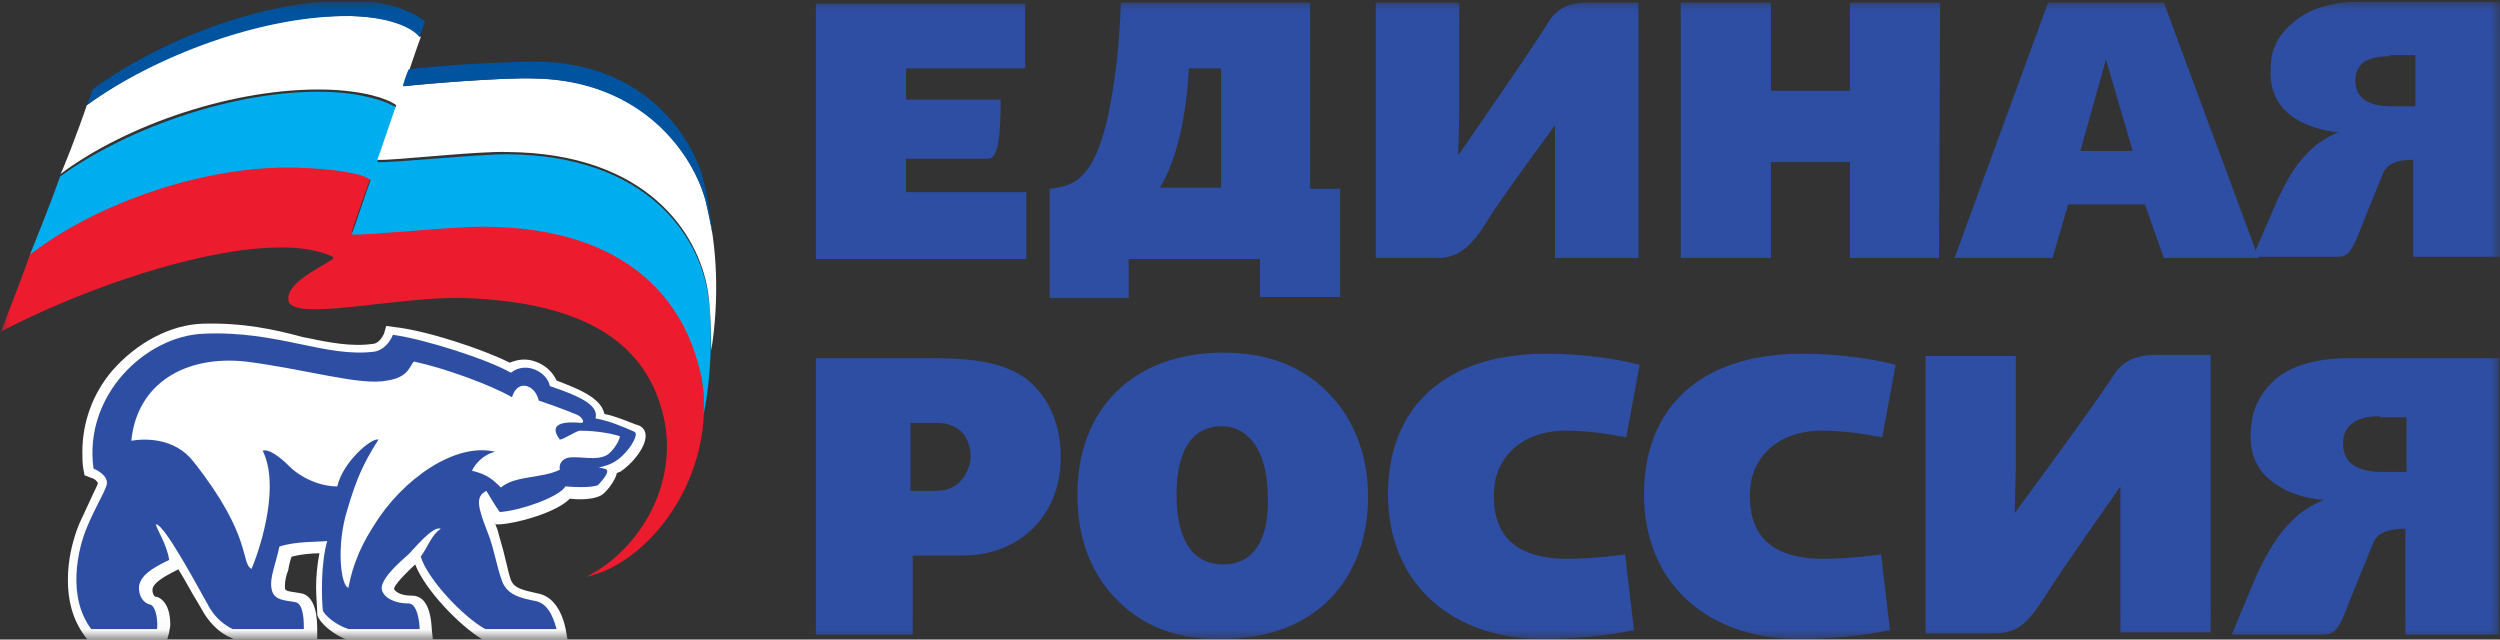 <?xml version="1.0" encoding="UTF-8"?> <svg xmlns="http://www.w3.org/2000/svg" viewBox="0 0 129 33" fill="none"><rect x="0" y="0" width="129" height="33" fill="#333333" stroke="none"/><g clip-path="url(#clip0_41_3159)"><g clip-path="url(#clip1_41_3159)"><mask id="mask0_41_3159" style="mask-type:luminance" maskUnits="userSpaceOnUse" x="0" y="0" width="516" height="132"><path d="M129 0.022H0V32.978H129V0.022Z" fill="white"></path></mask><g mask="url(#mask0_41_3159)"><path d="M52.955 3.53H46.752V5.141H51.634C51.634 6.924 51.519 8.189 51.002 8.189C50.6 8.189 46.752 8.189 46.752 8.189V9.914H52.955V13.365H42.099V0.194H52.898V3.53" fill="#2E4EA4"></path><path d="M65.016 15.379V13.366H58.239V15.379H54.161V9.742C54.161 9.742 54.448 9.742 55.023 9.57C56.114 9.225 56.688 7.959 57.09 6.349C57.607 4.163 57.779 1.805 57.837 0.137H67.601V9.742H69.152V15.321H65.016V15.379ZM61.34 3.531C61.226 6.119 60.651 8.419 59.847 9.685H63.006V3.531H61.34Z" fill="#2E4EA4"></path><path d="M80.237 13.308V7.729V6.464C80.237 6.464 77.307 10.432 76.733 11.41C76.273 12.158 75.527 13.308 74.263 13.308C72.597 13.308 70.989 13.308 70.989 13.308V0.137H75.297V5.946L75.24 8.017C75.24 8.017 79.203 2.323 79.949 1.057C80.523 0.195 81.385 0.137 81.902 0.137C82.189 0.137 84.544 0.137 84.544 0.137V13.308H80.237Z" fill="#2E4EA4"></path><path d="M91.38 4.681H95.458V0.137H100.11L100.053 13.308H95.458V8.362H91.38V13.308H86.728V0.137H91.38V4.681Z" fill="#2E4EA4"></path><path d="M116.537 13.308H111.655L110.678 10.547H106.715L105.911 13.308H100.856L105.681 0.137H111.655L116.537 13.308ZM107.347 7.787H110.046L108.668 3.07L107.347 7.787Z" fill="#2E4EA4"></path><path d="M124.52 13.308V8.246C123.888 8.246 123.199 8.362 122.969 8.937C122.797 9.339 121.936 11.467 121.648 12.215C121.246 13.135 121.074 13.25 120.557 13.25C119.638 13.25 116.249 13.25 116.249 13.25L117.513 10.317C118.317 8.592 118.834 8.131 119.293 7.671C119.753 7.211 120.672 6.809 120.672 6.809C120.27 6.809 119.236 6.636 118.432 6.118C117.455 5.486 117.111 4.566 117.168 3.588C117.168 2.898 117.283 2.035 118.317 1.172C118.948 0.597 120.097 0.079 121.82 0.079H128.999V13.25H124.52V13.308ZM123.314 2.898C122.912 2.898 122.395 2.955 121.993 3.185C121.706 3.415 121.533 3.703 121.533 4.163C121.533 4.623 121.706 4.911 121.993 5.141C122.395 5.428 122.969 5.486 123.429 5.486H124.635V2.84H123.314V2.898Z" fill="#2E4EA4"></path><path d="M109.414 32.748V26.537V25.099C109.414 25.099 106.255 29.585 105.623 30.62C104.589 32.23 104.13 32.691 102.751 32.691C100.971 32.691 99.362 32.691 99.362 32.691V18.369H104.015V24.293L103.957 26.479C103.957 26.479 108.208 20.727 109.069 19.347C109.644 18.427 110.62 18.312 111.195 18.312C111.539 18.312 114.067 18.312 114.067 18.312V32.633H109.414" fill="#2E4EA4"></path><path d="M124.118 32.748V27.284C123.428 27.284 122.682 27.399 122.452 28.032C122.279 28.492 121.304 30.792 121.017 31.598C120.615 32.575 120.385 32.748 119.811 32.748C118.834 32.748 115.158 32.748 115.158 32.748L116.479 29.584C117.398 27.686 117.915 27.227 118.432 26.709C118.949 26.191 119.925 25.788 119.925 25.788C119.523 25.788 118.375 25.616 117.513 25.041C116.422 24.351 116.077 23.373 116.135 22.28C116.192 21.532 116.307 20.612 117.341 19.634C118.03 19.002 119.236 18.484 121.189 18.484H128.942V32.748H124.118ZM122.796 21.475C122.394 21.475 121.763 21.532 121.419 21.82C121.074 22.05 120.902 22.395 120.902 22.913C120.902 23.43 121.132 23.775 121.362 23.948C121.821 24.293 122.452 24.351 122.912 24.351H124.175V21.532H122.796V21.475Z" fill="#2E4EA4"></path><path d="M47.958 18.484C49.337 18.484 51.749 18.484 53.127 19.692C53.931 20.382 54.736 21.647 54.736 23.603C54.736 26.594 52.61 28.664 49.681 28.664H47.096V32.748H42.099V18.484H47.958ZM46.982 25.328H48.303C49.681 25.328 50.083 24.121 50.083 23.545C50.083 22.913 49.796 21.82 48.303 21.82H46.982V25.328Z" fill="#2E4EA4"></path><path d="M68.75 20.497C69.956 21.82 70.588 23.66 70.588 25.558C70.645 29.124 68.578 32.978 62.949 32.978C61.686 32.978 59.618 32.805 57.895 31.195C56.344 29.814 55.597 27.802 55.597 25.616C55.54 21.13 58.469 18.197 63.121 18.197C65.304 18.197 67.257 18.829 68.75 20.497ZM63.064 21.993C60.939 21.993 60.709 24.293 60.709 25.558C60.709 26.881 60.996 29.124 63.121 29.124C65.189 29.124 65.477 26.939 65.419 25.674C65.419 23.143 64.328 21.993 63.064 21.993Z" fill="#2E4EA4"></path><path d="M83.912 22.568C83.338 22.453 82.074 22.223 80.811 22.223C78.456 22.223 77.078 23.661 77.078 25.559C77.078 27.399 77.939 28.779 80.753 28.837C82.132 28.837 83.395 28.665 83.855 28.607L84.314 32.518C81.96 32.978 80.007 32.978 79.662 32.978C74.952 32.978 71.621 30.16 71.621 25.501C71.621 21.015 74.55 18.254 79.777 18.254C81.73 18.254 83.625 18.542 84.602 18.829L83.912 22.568Z" fill="#2E4EA4"></path><path d="M97.122 22.568C96.548 22.453 95.284 22.223 94.021 22.223C91.666 22.223 90.287 23.661 90.287 25.559C90.287 27.399 91.149 28.779 93.963 28.837C95.341 28.837 96.605 28.665 97.064 28.607L97.524 32.518C95.169 32.978 93.216 32.978 92.872 32.978C88.162 32.978 84.831 30.16 84.831 25.501C84.831 21.015 87.76 18.254 92.987 18.254C94.939 18.254 96.835 18.542 97.811 18.829L97.122 22.568Z" fill="#2E4EA4"></path><path d="M36.069 18.83C35.322 15.839 32.795 11.583 24.869 11.583C23.203 11.583 18.895 12.043 18.149 11.985C18.206 11.755 19.01 9.455 19.125 9.167C18.666 8.879 17.23 8.592 15.277 8.534C10.625 8.419 5.054 10.375 1.607 12.963C1.205 14.171 0.459 16.011 0.057 17.104C3.675 15.206 9.017 13.251 13.037 12.848C15.851 12.56 16.885 13.136 17.172 13.251C17.517 13.423 14.818 14.343 14.875 15.436C14.875 16.701 20.446 15.264 24.007 15.379C30.325 15.609 33.082 17.794 34.059 20.843C35.322 24.696 33.025 28.377 30.268 29.758C33.714 29.01 37.332 24.063 36.069 18.83Z" fill="#ED1B2E"></path><path d="M15.277 8.649C17.23 8.707 18.666 8.937 19.125 9.282C19.01 9.57 18.264 11.813 18.149 12.1C18.895 12.158 23.26 11.698 24.869 11.698C32.795 11.698 35.322 15.954 36.069 18.944C36.298 19.75 36.356 20.612 36.298 21.418C36.758 19.232 36.758 16.586 36.528 15.148C36.069 12.215 33.426 8.017 26.189 7.959C24.524 7.959 20.216 8.419 19.47 8.362C19.527 8.132 20.331 5.831 20.446 5.543C19.987 5.256 18.78 4.796 16.828 4.738C12.175 4.623 6.604 6.579 3.101 9.109C2.699 10.26 2.009 11.985 1.55 13.135C5.053 10.432 10.625 8.534 15.277 8.649Z" fill="#00AEEF"></path><path d="M36.414 10.375C35.782 7.959 33.198 4.106 27.569 4.048C25.904 3.991 21.826 4.336 20.849 4.451C20.907 4.221 21.596 2.208 21.711 1.92C21.366 1.402 20.16 0.885 18.15 0.827C13.497 0.712 7.984 2.84 4.48 5.428C4.078 6.636 3.102 9.167 3.102 8.994C6.548 6.406 12.176 4.508 16.829 4.623C18.781 4.681 19.988 5.083 20.447 5.428C20.332 5.716 19.586 7.959 19.471 8.247C20.217 8.304 24.582 7.787 26.191 7.844C33.428 7.902 36.069 12.1 36.529 15.033C36.644 15.781 36.701 16.874 36.701 18.082C37.103 15.551 37.046 12.733 36.414 10.375Z" fill="white"></path><path d="M21.653 1.92C21.768 1.575 21.882 1.23 21.94 1.115C21.48 0.712 20.217 0.08 18.379 0.022C13.784 -0.093 8.27 2.035 4.767 4.623C4.709 4.853 4.594 5.141 4.479 5.428C7.983 2.898 13.554 0.77 18.149 0.827C20.044 0.885 21.251 1.402 21.653 1.92ZM36.299 9.282C35.724 7.096 33.255 3.185 27.626 3.185C25.673 3.185 22.112 3.415 21.078 3.588C20.906 3.991 20.791 4.393 20.791 4.451C21.768 4.336 25.903 3.991 27.569 4.048C33.197 4.163 35.782 8.017 36.413 10.375C36.529 10.892 36.643 11.468 36.758 12.043C36.643 10.892 36.471 9.972 36.299 9.282Z" fill="#00539F"></path><path d="M10.453 16.702C8.787 16.759 7.064 17.679 5.8 19.117C4.766 20.325 4.25 21.82 4.25 23.316C4.25 23.603 4.25 23.948 4.307 24.236L4.364 24.524L4.652 24.639C4.881 24.696 4.996 24.811 5.054 24.926C5.054 24.984 4.824 25.444 4.824 25.444L4.077 27.054C3.733 27.917 3.503 28.895 3.503 29.93C3.503 30.965 3.733 31.943 4.364 32.806L4.537 33.036H8.615L8.73 32.633C8.73 32.518 8.787 32.403 8.787 32.231C8.787 31.886 8.73 31.483 8.557 31.195C8.385 30.908 8.155 30.793 8.04 30.793C7.983 30.793 7.868 30.678 7.868 30.448V30.39C7.925 30.103 8.328 29.815 9.132 29.413C9.132 29.413 9.189 29.413 9.189 29.355C9.591 29.988 9.936 30.678 10.165 31.023L10.568 31.713C10.912 32.231 11.372 32.691 11.946 32.921L12.061 32.978H16.368V32.403C16.368 31.368 16.081 30.735 15.564 30.62L15.22 30.563C14.76 30.505 14.703 30.448 14.703 30.333C14.703 30.275 14.703 30.275 14.703 30.218C14.703 29.988 14.76 29.7 14.875 29.413C14.875 29.413 14.933 29.01 15.047 28.722C15.507 28.607 16.024 28.55 16.483 28.55C16.368 29.125 16.311 29.758 16.311 30.275C16.311 30.85 16.368 31.311 16.368 31.598V31.655V31.713C16.483 32.173 17.287 32.806 17.977 33.036H18.034H22.342L22.284 32.518C22.227 31.311 21.882 30.735 21.25 30.735C20.619 30.735 20.389 30.505 20.331 30.39C20.331 30.275 20.561 29.93 21.423 29.125C21.94 30.448 23.72 32.288 24.869 32.978L24.984 33.036H29.291L29.177 32.403C28.947 31.368 28.43 30.735 27.741 30.62C26.936 30.448 26.592 30.333 26.42 30.045C26.305 29.872 26.19 29.297 26.075 28.837C25.96 28.32 25.788 27.802 25.673 27.342C25.616 27.169 25.558 27.054 25.501 26.939C25.558 26.997 25.558 27.054 25.558 27.054H25.845C26.649 26.997 28.66 26.479 29.406 25.732C29.866 25.789 30.613 25.789 31.015 25.559C31.244 25.444 31.704 24.869 31.819 24.466V24.409C31.876 24.409 31.933 24.351 31.991 24.351C32.623 23.948 33.312 23.086 33.312 22.511V22.453C33.312 22.223 33.139 21.993 32.91 21.935L32.737 21.878C32.278 21.705 31.761 21.475 31.187 21.36C31.015 20.498 29.751 20.037 28.717 19.635C28.545 19.232 28.143 18.83 27.626 18.657C27.166 18.485 26.707 18.542 26.305 18.715C24.926 18.024 21.997 17.047 20.331 16.874L19.929 16.817L19.815 17.219C19.757 17.334 19.585 17.679 19.298 17.737C18.149 17.909 17 17.679 15.622 17.392C14.128 16.989 12.52 16.644 10.453 16.702Z" fill="white"></path><path d="M31.703 23.833C32.392 23.43 33.024 22.395 32.737 22.28C32.22 22.05 31.416 21.705 30.727 21.59C30.899 20.957 30.095 20.497 28.372 19.922C28.257 19.232 27.166 18.599 26.362 19.232C25.156 18.542 21.939 17.506 20.274 17.276C20.159 17.564 19.872 18.024 19.355 18.139C16.828 18.484 14.358 17.046 10.51 17.219C7.523 17.334 4.307 20.382 4.824 24.178C5.226 24.351 5.685 24.696 5.455 25.156C5.283 25.616 4.938 26.134 4.479 27.226C4.019 28.319 3.445 30.792 4.709 32.46H8.097C8.155 32.23 8.097 31.31 7.753 31.195C7.408 31.137 7.121 30.735 7.178 30.217C7.293 29.7 7.753 29.355 8.729 28.894C8.614 28.089 8.097 27.341 8.04 27.054C8.499 26.996 10.567 30.965 10.854 31.425C11.141 31.885 11.543 32.23 12.003 32.46H15.679C15.679 32.115 15.679 31.195 15.277 31.08C14.76 30.965 14.128 31.023 14.013 30.39C13.898 29.814 14.243 29.067 14.415 28.204C15.277 27.916 16.425 27.974 16.885 27.916C16.54 29.125 16.598 30.85 16.655 31.483C16.713 31.712 17.287 32.23 17.976 32.46H21.652C21.652 32.115 21.537 31.137 21.078 31.137C20.159 31.137 19.642 30.677 19.699 30.275C19.757 29.872 20.274 29.297 21.078 28.607C21.365 28.319 22.341 27.111 22.743 27.284C22.284 27.572 22.054 28.262 21.71 28.722C22.054 29.872 23.892 31.828 25.041 32.46H28.717C28.602 32.058 28.372 31.195 27.683 31.023C26.764 30.85 26.305 30.677 26.017 30.217C25.73 29.757 25.5 28.262 25.156 27.456C24.639 26.134 24.524 25.616 25.098 25.328C25.156 25.444 25.615 26.191 25.788 26.421C26.764 26.364 28.831 25.674 29.176 25.098C29.808 25.156 30.497 25.156 30.842 25.041C30.899 24.983 31.474 24.408 31.301 24.236C31.244 24.178 31.129 24.178 30.899 24.121C31.186 24.063 31.531 23.948 31.703 23.833Z" fill="#2E4EA4"></path><path d="M29.924 22.223C29.752 22.223 29.062 22.683 28.89 22.683C28.718 22.453 28.143 21.648 29.981 21.82C30.211 21.82 30.039 21.533 29.809 21.418C29.407 21.245 28.66 20.958 27.799 20.67C27.627 19.865 26.707 19.52 26.42 20.497C25.329 19.865 22.974 19.002 21.366 18.657C21.136 18.83 21.136 19.462 19.987 19.635C18.609 19.922 15.852 19.06 12.693 18.657C9.534 18.312 7.065 19.807 6.777 22.741C7.467 22.626 9.017 22.568 9.994 23.833C13.038 27.687 12.406 29.067 12.98 29.355C13.555 27.974 14.416 24.984 13.555 23.258C13.842 23.143 14.416 23.546 14.933 24.063C15.508 24.639 16.484 25.099 17.403 25.099C17.69 23.833 19.183 22.568 19.528 22.683C18.724 23.948 18.379 24.754 17.92 26.306C17.346 28.147 17.575 30.218 17.977 30.332C18.092 29.758 18.322 28.607 19.298 27.112C20.734 24.754 23.491 22.798 25.559 23.316C24.927 23.431 24.467 24.006 24.353 24.293C25.157 24.466 25.501 24.811 25.846 25.156C26.593 24.523 27.971 24.696 28.89 24.236C28.832 24.006 28.948 23.661 29.407 23.603C29.981 23.546 30.785 23.776 31.302 23.488C31.532 23.373 31.934 22.856 31.991 22.511C31.647 22.395 30.843 22.223 29.924 22.223Z" fill="white"></path></g></g></g><defs><clipPath id="clip0_41_3159"><rect width="32.25" height="8.25" fill="white" transform="scale(4)"></rect></clipPath><clipPath id="clip1_41_3159"><rect width="32.25" height="8.239" fill="white" transform="matrix(4 0 0 4 0 0.088)"></rect></clipPath></defs></svg> 